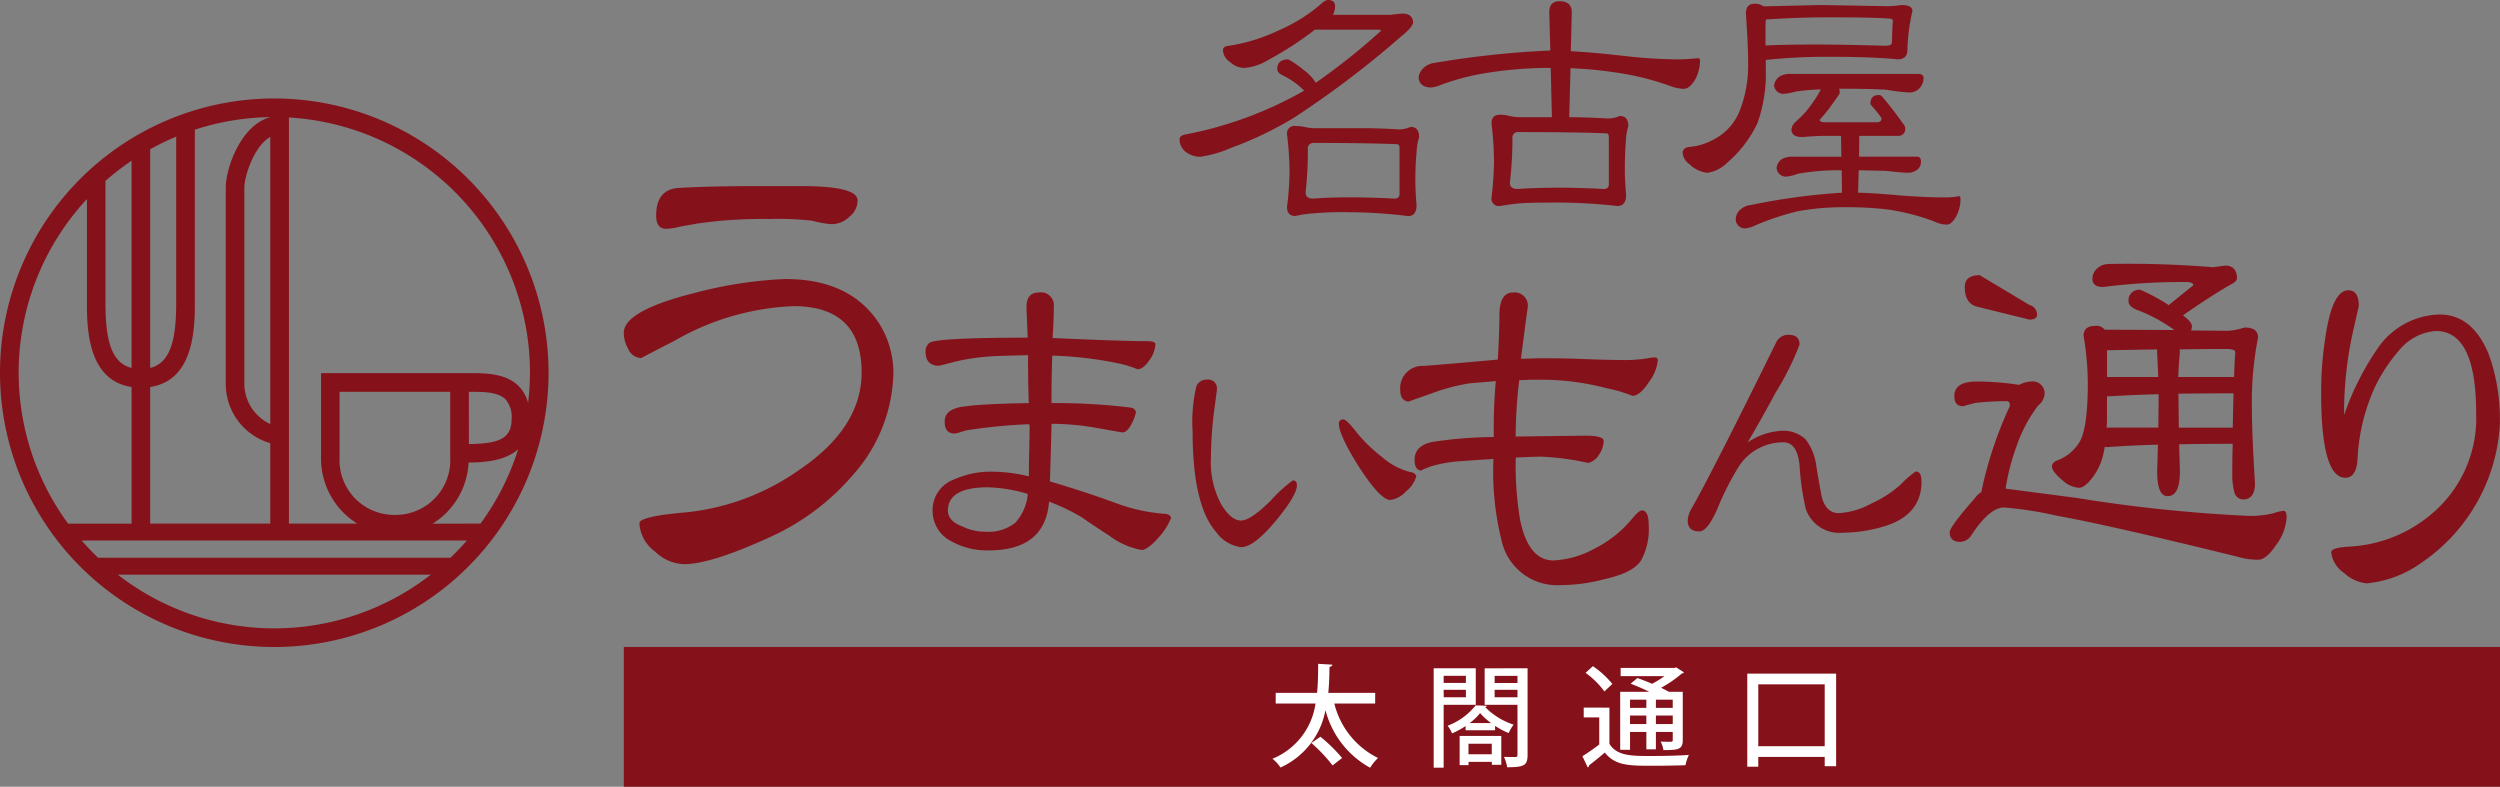 <svg xmlns="http://www.w3.org/2000/svg" width="210.104" height="66.12" viewBox="0 0 210.104 66.12">
  <rect x="0" y="0" width="210.104" height="66.12" fill="#808080" stroke="none"/>
  <g id="グループ_3280" data-name="グループ 3280" transform="translate(-113.619 -222.258)">
    <path id="パス_6167" data-name="パス 6167" d="M136.672,227a23.051,23.051,0,1,0,23.049,23.049A23.074,23.074,0,0,0,136.672,227m21.486,23.049a20.911,20.911,0,0,1-.159,2.53,3.171,3.171,0,0,0-.794-1.408c-1.084-1.078-2.787-1.091-4.181-1.087H140.6v7.09a6.44,6.44,0,0,0,3.042,5.558H137.9V228.6a21.514,21.514,0,0,1,20.261,21.452M151.475,265.6H121.863c-.48-.461-.942-.942-1.379-1.447h32.372q-.657.757-1.38,1.447m-28.995-31.67a22.489,22.489,0,0,1,2.194-1.7v17.418c-1.792-.452-2.194-2.557-2.194-5.549Zm3.759-2.66a21.614,21.614,0,0,1,2.188-1.059V244.1c0,2.993-.4,5.1-2.188,5.549Zm0,19.978c3.754-.55,3.754-5.125,3.754-7.148V229.625a21.447,21.447,0,0,1,6.359-1.058c-2.482.64-3.761,4.276-3.761,5.916v16.444a5.186,5.186,0,0,0,3.74,5.045v6.759H126.24Zm10.092,3.113a3.746,3.746,0,0,1-2.176-3.431V234.484c0-.969.829-3.5,2.176-4.246Zm5.825,2.815v-5.525h9.3v5.525A4.6,4.6,0,0,1,146.809,262v0a4.6,4.6,0,0,1-4.652-4.823m7.822,5.558A6.4,6.4,0,0,0,153,257.6c1.234-.007,3.047-.11,4.167-1.119A21.493,21.493,0,0,1,154,262.732Zm3.045-11.081c1.157-.005,2.447,0,3.075.628a2.248,2.248,0,0,1,.517,1.663c0,1.7-1.162,2.063-3.591,2.1Zm-32.1-16.2V244.1c0,2.023,0,6.6,3.754,7.148v11.486h-5.335a21.437,21.437,0,0,1,1.581-27.279m2.595,31.565h26.306a21.417,21.417,0,0,1-26.306,0" transform="translate(0 3.532)" fill="#85121b"/>
    <path id="パス_6168" data-name="パス 6168" d="M166.318,246.892a13.255,13.255,0,0,1-3.255,8.438,20.1,20.1,0,0,1-7.321,5.481q-4.806,2.186-7.038,2.183a3.675,3.675,0,0,1-2.424-1.066,3.153,3.153,0,0,1-1.309-2.377c0-.384,1.326-.695,3.977-.918a20.062,20.062,0,0,0,9.509-3.6q5.188-3.534,5.19-8.144,0-5.576-5.724-5.579a21.685,21.685,0,0,0-9.994,2.907q-.966.487-2.813,1.455a1.266,1.266,0,0,1-1.113-.824,2.7,2.7,0,0,1-.342-1.309q0-1.843,5.968-3.344a35.285,35.285,0,0,1,7.612-1.166q5.487,0,7.909,3.782a7.792,7.792,0,0,1,1.167,4.077m-3.009-14.462a1.744,1.744,0,0,1-.682,1.363,2.146,2.146,0,0,1-1.5.63,8.487,8.487,0,0,1-1.647-.291,25.33,25.33,0,0,0-3.543-.143,38.357,38.357,0,0,0-6.111.386c-.194.035-.647.112-1.359.239a5.84,5.84,0,0,1-1.262.2c-.551,0-.825-.372-.825-1.113q0-2.283,2.042-2.331,2.424-.144,6.352-.145h3.883c3.1,0,4.656.408,4.656,1.209" transform="translate(22.384 6.678)" fill="#85121b"/>
    <path id="パス_6169" data-name="パス 6169" d="M178.823,255.3a5.234,5.234,0,0,1-1.047,1.639c-.614.695-1.094,1.045-1.441,1.045a6.536,6.536,0,0,1-2.721-1.215q-1.209-.78-2.356-1.572a18.057,18.057,0,0,0-2.682-1.277c-.223,2.733-1.911,4.1-5.08,4.1a6.183,6.183,0,0,1-3.11-.752,2.856,2.856,0,0,1-1.6-2.591,2.729,2.729,0,0,1,1.8-2.618,7.541,7.541,0,0,1,3.307-.654,13.408,13.408,0,0,1,2.981.391c0-.5.01-1.188.033-2.063.017-1.066.033-1.745.033-2.026v-.136a.752.752,0,0,1-.033-.157,44.2,44.2,0,0,0-5.274.518l-.492.134a1.474,1.474,0,0,1-.524.129c-.543,0-.817-.337-.817-1.016q0-1.112,1.832-1.276,1.442-.2,5.241-.264c-.047-1.092-.065-2.434-.065-4.029q-2.751.071-3.11.1a17.911,17.911,0,0,0-3.082.464c-.808.216-1.246.326-1.309.326-.742,0-1.115-.4-1.115-1.215a.939.939,0,0,1,.3-.686q.427-.455,8.286-.459-.1-2.293-.1-2.588c0-.8.349-1.209,1.047-1.209a1.087,1.087,0,0,1,1.246,1.209q0,1.081-.1,2.619,6,.267,7.926.264c.48,0,.717.087.717.262a2.517,2.517,0,0,1-.489,1.311c-.351.52-.688.787-1.016.787a9.35,9.35,0,0,0-1.6-.492,31.46,31.46,0,0,0-5.569-.653c-.042,1.4-.065,2.724-.065,3.991a51.524,51.524,0,0,1,6.516.358,1.336,1.336,0,0,1,.393.1,1.378,1.378,0,0,1,.2.264,3.44,3.44,0,0,1-.393,1.051c-.237.457-.492.688-.754.688-.065,0-.752-.126-2.064-.359a22.229,22.229,0,0,0-3.893-.363q0,.325-.131,4.844,3.013.885,5.764,1.9a14.935,14.935,0,0,0,3.8.817c.351,0,.557.122.623.363m-12.05-2.03a12.824,12.824,0,0,0-3.342-.558q-3.372,0-3.37,1.961c0,.593.412,1.037,1.243,1.342a4.277,4.277,0,0,0,1.9.429,3.636,3.636,0,0,0,2.522-.754,4.168,4.168,0,0,0,1.049-2.42" transform="translate(33.21 10.495)" fill="#85121b"/>
    <path id="パス_6170" data-name="パス 6170" d="M179.819,249.409q0,.851-1.756,2.975c-1.237,1.487-2.209,2.235-2.92,2.235a3.022,3.022,0,0,1-2.1-1.253q-1.989-2.251-1.991-8.441a13.158,13.158,0,0,1,.316-3.827.91.91,0,0,1,.878-.558.739.739,0,0,1,.848.824c0,.054-.058.531-.183,1.433a32.728,32.728,0,0,0-.319,4.33,7.41,7.41,0,0,0,.9,3.956c.551.869,1.089,1.3,1.623,1.3s1.361-.551,2.5-1.674a11.836,11.836,0,0,1,1.859-1.7c.229,0,.346.129.346.394m10.036-.77a2.444,2.444,0,0,1-.876,1.305,2.145,2.145,0,0,1-1.326.716q-.8,0-2.576-2.708-1.728-2.743-1.731-3.694a.332.332,0,0,1,.377-.368c.173,0,.55.359,1.115,1.091a12.7,12.7,0,0,0,2.1,2.044,5.847,5.847,0,0,0,2.152,1.22c.194.052.339.087.426.1a.732.732,0,0,1,.342.291" transform="translate(42.795 13.622)" fill="#85121b"/>
    <path id="パス_6171" data-name="パス 6171" d="M202.7,242.016a3.621,3.621,0,0,1-.768,1.885c-.492.752-.948,1.127-1.372,1.127a11.949,11.949,0,0,0-2.143-.635,21.819,21.819,0,0,0-5.49-.719h-.9c-.448.026-.773.035-.972.035a39.429,39.429,0,0,0-.3,4.74l5.823-.073c1.047,0,1.574.145,1.574.447a2.239,2.239,0,0,1-.4,1.164,1.449,1.449,0,0,1-.9.682,22.9,22.9,0,0,0-3.916-.529c-.286,0-1.014.026-2.174.075a27.431,27.431,0,0,0,.37,5.265q.7,3.385,2.811,3.385a8.011,8.011,0,0,0,3.48-1.019,9.7,9.7,0,0,0,3.043-2.4q.633-.788.9-.787c.379,0,.571.424.571,1.276a5.476,5.476,0,0,1-.606,2.855c-.4.729-1.452,1.283-3.146,1.654a14.32,14.32,0,0,1-3.644.492,4.776,4.776,0,0,1-4.921-3.536,24.132,24.132,0,0,1-.735-7.066q-2.309.149-2.71.187a10.68,10.68,0,0,0-2.576.45c-.606.223-.85.337-.736.337-.407,0-.606-.3-.606-.9,0-.8.5-1.3,1.508-1.508a36.394,36.394,0,0,1,5.153-.41,42.366,42.366,0,0,1,.168-4.7l-2.206.187a17.5,17.5,0,0,0-2.612.639c-1.471.527-2.321.824-2.546.9-.443-.077-.667-.387-.667-.935a1.87,1.87,0,0,1,1.974-2.066q2.076-.157,6.225-.532c.089-1.576.133-2.82.133-3.721,0-1.276.38-1.916,1.14-1.916a1.111,1.111,0,0,1,1.239,1.276q0-.107-.571,4.291c.291,0,.736-.014,1.339-.038h1.305c.642,0,1.618.024,2.906.072s2.283.073,2.949.073a12.038,12.038,0,0,0,1.876-.106c.485-.079.752-.115.8-.115.22,0,.333.077.333.222" transform="translate(50.245 10.495)" fill="#85121b"/>
    <path id="パス_6172" data-name="パス 6172" d="M214.552,250.681c0,1.879-1.023,3.132-3.056,3.771a12.251,12.251,0,0,1-3.534.56,2.98,2.98,0,0,1-3.132-1.968,20.919,20.919,0,0,1-.531-3.666c-.126-1.307-.579-1.961-1.354-1.961a4.441,4.441,0,0,0-3.691,1.935,23.311,23.311,0,0,0-1.836,3.588c-.564,1.311-1.08,1.965-1.539,1.965q-.982,0-.982-.9a2.2,2.2,0,0,1,.347-1.063q1.751-3.084,7.059-13.865a1.121,1.121,0,0,1,1.092-.693c.6,0,.9.279.9.827a23.436,23.436,0,0,1-2,4.012q-1.136,2.12-2.361,4.2a5.653,5.653,0,0,1,3-.981,2.733,2.733,0,0,1,1.885.742,4.706,4.706,0,0,1,.9,2.337q.422,2.474.476,2.6c.251.829.717,1.248,1.408,1.248a6.554,6.554,0,0,0,2.761-.825,9.542,9.542,0,0,0,2.445-1.593,7.815,7.815,0,0,1,1.248-1.085c.323,0,.48.272.48.82" transform="translate(60.56 12.014)" fill="#85121b"/>
    <path id="パス_6173" data-name="パス 6173" d="M209.786,244.851a22.871,22.871,0,0,1,3.558.281,2.292,2.292,0,0,1,1-.281,1,1,0,0,1,1.134,1.127,1.339,1.339,0,0,1-.522.876,11.985,11.985,0,0,0-1.808,3.38,18.346,18.346,0,0,0-.939,3.618q1.615.212,5.953.777a126,126,0,0,0,14.495,1.513,7.851,7.851,0,0,0,2.139-.246,3.012,3.012,0,0,1,.775-.176c.173,0,.255.185.255.564a4.3,4.3,0,0,1-.869,2.284q-.843,1.262-1.522,1.262a5.952,5.952,0,0,1-1.682-.243q-11-2.707-15.177-3.445a31.523,31.523,0,0,0-4.5-.707c-.8,0-1.708.766-2.719,2.29a1.146,1.146,0,0,1-.972.6c-.581,0-.874-.274-.874-.813,0-.3.7-1.253,2.108-2.85a1.916,1.916,0,0,1,.548-.527,32.747,32.747,0,0,1,2.394-7.207c0-.213-.023-.328-.065-.351a.3.3,0,0,0-.194-.075,21.931,21.931,0,0,0-2.588.141c-.326.072-.682.168-1.07.284-.5,0-.743-.284-.743-.843q0-1.236,1.876-1.234m.26-8.935,4.174,2.5a.845.845,0,0,1,.644.81c0,.277-.215.419-.644.419l-4.434-1.091c-.668-.188-1-.736-1-1.651,0-.656.421-.988,1.263-.988m10.872-.946a87.123,87.123,0,0,1,8.736.277l1.005-.14c.663,0,1,.363,1,1.092,0,.162-.206.349-.618.557-.989.569-2.234,1.365-3.719,2.394-.065.049-.131.094-.2.14.5.379.747.67.747.88a.905.905,0,0,1-.068.389l3.106.031a6.02,6.02,0,0,0,1.391-.277c.757,0,1.134.277,1.134.845a27.642,27.642,0,0,0-.518,5.839q0,2.249.26,6.4c0,.913-.339,1.366-1,1.366a.789.789,0,0,1-.714-.523,5.828,5.828,0,0,1-.194-1.689q0-1.3.033-2.464-2.429,0-4.5.038l.065,2.284c0,1.384-.347,2.078-1.038,2.078-.583,0-.873-.695-.873-2.078q.034-1.2.063-2.251c-1.635.047-3.05.112-4.237.209a.709.709,0,0,1-.229-.033,4.185,4.185,0,0,1-.1.5,4.937,4.937,0,0,1-1.005,2.176c-.4.515-.763.775-1.065.775a2.307,2.307,0,0,1-1.389-.635c-.583-.489-.878-.876-.878-1.159,0-.237.162-.408.49-.529a3.669,3.669,0,0,0,1.874-1.614c.429-.8.647-2.427.647-4.893a24.128,24.128,0,0,0-.356-3.937c0-.562.33-.846,1-.846a.876.876,0,0,1,.773.323l5.858.028a13.507,13.507,0,0,0-2.944-1.616c-.6-.2-.907-.469-.907-.771a.881.881,0,0,1,1.007-.986,15.792,15.792,0,0,1,2.295,1.23c.021.024.044.051.065.072.044-.047.075-.084.1-.1l1.974-1.59c0-.181-.215-.274-.646-.274a53.778,53.778,0,0,0-6.954.421c-.585,0-.876-.236-.876-.7a1.173,1.173,0,0,1,.424-.883,1.386,1.386,0,0,1,.969-.347m-.2,13.748h4.34c.019-1.1.028-2.035.028-2.811q-2.4.073-4.172.178h-.166v1.688c0,.326-.009.639-.03.946m.03-4.256h4.31c-.028-.653-.058-1.344-.1-2.073v-.246l-4.209.07v2.249m5.986,0h4.694c.023-.743.054-1.44.1-2.073,0-.187-.248-.281-.745-.281q-2.039,0-3.947.035a.8.8,0,0,1,.035.246q-.1,1.094-.134,2.073m.035,4.256H231.3c.017-1.054.042-2.016.063-2.883q-2.523,0-4.63.031l.035,2.852" transform="translate(69.964 9.472)" fill="#85121b"/>
    <path id="パス_6174" data-name="パス 6174" d="M240.432,247.336a15.09,15.09,0,0,1-6.588,11.79,9.423,9.423,0,0,1-4.619,1.742,3.242,3.242,0,0,1-1.892-.871,2.446,2.446,0,0,1-1.091-1.747c0-.265.536-.422,1.6-.475a11.624,11.624,0,0,0,7.24-3.092,10.51,10.51,0,0,0,3.347-8.108q0-6.916-3.384-6.916a4.4,4.4,0,0,0-3.131,1.674,13.587,13.587,0,0,0-2,3.052,16.343,16.343,0,0,0-1.455,6.076c-.075,1.019-.412,1.53-1.021,1.53q-2.039,0-2.037-7.127a29.4,29.4,0,0,1,.4-4.951q.576-3.678,1.892-3.675c.578,0,.871.442.871,1.309,0,.03-.171.777-.508,2.256a31.632,31.632,0,0,0-.728,6.914,23.477,23.477,0,0,1,2.8-5.567,6.477,6.477,0,0,1,5.235-2.878q2.733,0,4.113,3.312a16.073,16.073,0,0,1,.946,5.75" transform="translate(83.291 10.417)" fill="#85121b"/>
    <path id="パス_6175" data-name="パス 6175" d="M182.882,222.258c.407,0,.614.175.614.527a1.486,1.486,0,0,1-.19.717h4.864c.534-.07.876-.1,1.033-.1.532.014.815.258.852.714q0,.4-1.059,1.249a80.9,80.9,0,0,1-8.978,6.8,30.177,30.177,0,0,1-5.26,2.52,10.215,10.215,0,0,1-2.553.747,1.965,1.965,0,0,1-1.246-.4,1.32,1.32,0,0,1-.532-1.063c0-.2.145-.33.426-.4a32.2,32.2,0,0,0,10.041-3.693,6.537,6.537,0,0,0-1.729-1.25q-.529-.233-.529-.557c0-.548.309-.822.93-.822a7.985,7.985,0,0,1,1.272.878,3.9,3.9,0,0,1,1.038,1.087,55.028,55.028,0,0,0,5.473-4.358c0-.066-.073-.1-.215-.1H181.8a28.642,28.642,0,0,1-3.932,2.551,4.581,4.581,0,0,1-2.044.665,1.847,1.847,0,0,1-1.169-.51,1.277,1.277,0,0,1-.585-.955c0-.243.166-.379.5-.4a14.783,14.783,0,0,0,4.143-1.276,13.684,13.684,0,0,0,3.741-2.363.868.868,0,0,1,.426-.209m-2.71,10.593a3.5,3.5,0,0,1,.773.08,4.3,4.3,0,0,0,1.115.1h3.8c.85,0,1.864.035,3.054.106a2.8,2.8,0,0,0,.93-.211c.478,0,.715.283.715.85a1.451,1.451,0,0,1-.051.187,5.109,5.109,0,0,0-.164,1.14c-.073.74-.1,1.523-.1,2.335,0,.5.03,1.181.1,2.049,0,.62-.236.932-.712.932a41.121,41.121,0,0,0-4.89-.323,29.114,29.114,0,0,0-3.16.1,8.48,8.48,0,0,0-1.41.218c-.475,0-.714-.251-.714-.747a25.734,25.734,0,0,0,.211-3.056,27.222,27.222,0,0,0-.211-3.052.633.633,0,0,1,.714-.717m4.57,6q1.7,0,3.745.108a.379.379,0,0,0,.426-.426v-3.827c0-.211-.072-.319-.209-.319q-2.4-.1-6.965-.108a.471.471,0,0,0-.529.531,32.454,32.454,0,0,1-.188,3.618c0,.353.206.532.613.532q1.33-.107,3.108-.108" transform="translate(42.326)" fill="#85121b"/>
    <path id="パス_6176" data-name="パス 6176" d="M192.923,226.46h.086l-.086-3.209c0-.625.284-.934.853-.934.691,0,1.037.309,1.037.934l-.082,3.267q1.885.1,4.438.391a42.564,42.564,0,0,0,4.46.295,15.179,15.179,0,0,0,1.754-.1c.138,0,.209.059.209.185a3.416,3.416,0,0,1-.424,1.642c-.316.5-.625.745-.928.745a3.144,3.144,0,0,1-1.009-.183,23.113,23.113,0,0,0-4.994-1.223,31.726,31.726,0,0,0-3.529-.321l-.11,4.117h.084c.9,0,1.979.038,3.239.108a2.672,2.672,0,0,0,.928-.215c.478,0,.717.29.717.857l-.052.181a5.156,5.156,0,0,0-.161,1.167c-.054.745-.08,1.53-.08,2.365q0,.77.106,2.071c0,.618-.251.928-.745.928a45.11,45.11,0,0,0-4.858-.291c-1.829,0-2.984.026-3.48.082-.407.035-.911.106-1.511.209a.631.631,0,0,1-.719-.714,26.35,26.35,0,0,0,.211-3.11,27.2,27.2,0,0,0-.211-3.106c0-.5.237-.743.719-.743a3.117,3.117,0,0,1,.77.1,4.154,4.154,0,0,0,1.089.106h2.5l-.1-4.139h-.112a33.291,33.291,0,0,0-5.439.45,19.984,19.984,0,0,0-3.693.981,2.977,2.977,0,0,1-.824.216c-.64-.019-.982-.291-1.035-.822a1.246,1.246,0,0,1,.448-.85,1.583,1.583,0,0,1,.906-.4,77.778,77.778,0,0,1,9.636-1.035m.853,11.525c1.117,0,2.354.04,3.715.108a.38.38,0,0,0,.429-.426v-3.93c0-.211-.072-.318-.215-.318-1.681-.072-4.138-.106-7.357-.106a.468.468,0,0,0-.53.531,30.606,30.606,0,0,1-.215,3.717c0,.356.215.532.64.532,1.009-.068,2.188-.108,3.532-.108" transform="translate(50.9 0.044)" fill="#85121b"/>
    <path id="パス_6177" data-name="パス 6177" d="M206.287,222.547l5.605.1a8.848,8.848,0,0,0,1.145-.1c.616,0,.927.169.927.5a16.629,16.629,0,0,0-.424,3.321c-.017.5-.293.743-.824.743q-2.178-.215-5.713-.211a47.35,47.35,0,0,0-5.361.264v.8a12.449,12.449,0,0,1-.693,4.487A10.025,10.025,0,0,1,198.4,235.8a2.988,2.988,0,0,1-1.675.848,2.463,2.463,0,0,1-1.485-.715,1.3,1.3,0,0,1-.586-.958c0-.279.18-.45.534-.5a5,5,0,0,0,1.935-.557,4.636,4.636,0,0,0,2.34-2.523,10.428,10.428,0,0,0,.689-4.064q0-1.458-.185-4.061c0-.548.237-.827.717-.827a1.2,1.2,0,0,1,.77.215Zm-2.6,5.79h10.811c.251.016.38.12.4.312a1.29,1.29,0,0,1-.321.878,1.189,1.189,0,0,1-.93.37,16.191,16.191,0,0,1-1.886-.234c-1.023-.054-2.153-.08-3.366-.08H207.8a.959.959,0,0,1,.054.314.293.293,0,0,1-.054.166c-.387.567-.7,1-.93,1.3-.194.244-.422.524-.693.822,0,.141.145.215.428.215h4.357c.264,0,.4-.11.4-.318a.221.221,0,0,0-.026-.082,10.192,10.192,0,0,0-.85-1.037.258.258,0,0,1-.054-.136c0-.475.248-.716.743-.716a.317.317,0,0,1,.241.133c.527.607,1.133,1.384,1.806,2.335a.506.506,0,0,1,.131.321.565.565,0,0,1-.637.642H209.5l-.023,1.75h4.916c.192.021.29.157.29.421a.877.877,0,0,1-.267.64,1.314,1.314,0,0,1-.876.291c-.251,0-.859-.052-1.832-.161-.708-.017-1.459-.031-2.258-.049l-.052,1.881q1.673.058,3.612.243c1.326.1,2.584.159,3.771.159a6.375,6.375,0,0,0,1.143-.11c.051,0,.079.11.079.321a3.026,3.026,0,0,1-.347,1.356c-.265.476-.529.716-.794.716a2.37,2.37,0,0,1-1.065-.265,18.95,18.95,0,0,0-3.958-1.01,27.987,27.987,0,0,0-3.476-.183,21.135,21.135,0,0,0-4.066.342,23.116,23.116,0,0,0-3.584,1.2,2.2,2.2,0,0,1-.85.236.763.763,0,0,1-.745-.822,1.08,1.08,0,0,1,.4-.771,1.474,1.474,0,0,1,.85-.37,54.451,54.451,0,0,1,7.675-1.038l-.026-1.881a18.991,18.991,0,0,0-3.691.293,4.041,4.041,0,0,1-.956.237.781.781,0,0,1-.824-.747,1.067,1.067,0,0,1,.426-.715,1.762,1.762,0,0,1,.928-.211h4.089l-.026-1.75h-1.354c-.517,0-1.145.031-1.885.1q-.929,0-.928-.639a.969.969,0,0,1,.318-.607c.192-.183.37-.351.529-.5a7.842,7.842,0,0,0,.743-.876,9.426,9.426,0,0,0,.881-1.382,16.749,16.749,0,0,0-2.127.183,5.32,5.32,0,0,1-.956.188.79.79,0,0,1-.85-.714,1.117,1.117,0,0,1,.424-.717,1.577,1.577,0,0,1,.928-.243m-2.042-4.567c-.019.244-.028.529-.028.846v1.332q1.592-.084,4.356-.08,2.094,0,5.708.1c.391,0,.579-.1.562-.319.017-.742.042-1.338.077-1.777,0-.127-.141-.192-.424-.192q-1.353-.1-5-.1c-1.588,0-3.342.058-5.254.185" transform="translate(60.379 0.133)" fill="#85121b"/>
    <rect id="長方形_3975" data-name="長方形 3975" width="157.678" height="11.75" transform="translate(166.045 276.628)" fill="#85121b"/>
    <g id="グループ_3278" data-name="グループ 3278" transform="translate(220.558 278.04)">
      <path id="パス_6178" data-name="パス 6178" d="M183.53,257.568H180.1a6.948,6.948,0,0,0,3.672,4.576,3.825,3.825,0,0,0-.663.82,7.726,7.726,0,0,1-3.755-4.846,6.607,6.607,0,0,1-3.783,4.827,2.927,2.927,0,0,0-.672-.736,5.9,5.9,0,0,0,3.618-4.64h-3.345v-.9h3.475c.094-.876.086-1.715.094-2.441l1.194.073c-.01.1-.094.159-.243.187-.01.633-.019,1.389-.1,2.181h3.942Zm-3.579,5.2a13.141,13.141,0,0,0-1.78-1.883l.756-.53a13.313,13.313,0,0,1,1.825,1.789Z" transform="translate(-174.899 -254.223)" fill="#fff"/>
      <path id="パス_6179" data-name="パス 6179" d="M186.2,257.509H183.5v5.284h-.838v-8.352H186.2Zm-.829-2.433H183.5v.6h1.866Zm-1.866,1.8h1.866v-.625H183.5Zm1.838,2.778V259.3a7.689,7.689,0,0,1-1.138.616,2.425,2.425,0,0,0-.373-.644,5.5,5.5,0,0,0,2.359-1.714l.941.037a.18.18,0,0,1-.14.112,5.95,5.95,0,0,0,2.386,1.473,4.163,4.163,0,0,0-.419.707,6.671,6.671,0,0,1-1.138-.606v.373Zm-.5,2.927v-2.452h3.5v2.424h-.792v-.243h-1.958v.27Zm2.7-1.8h-1.958v.887h1.958Zm-.056-1.733a5.426,5.426,0,0,1-.923-.839,5.068,5.068,0,0,1-.876.839Zm3.066-4.605v7.281c0,.876-.279,1.035-1.714,1.035a3.182,3.182,0,0,0-.272-.869c.412.01.831.01.962.01s.176-.047.176-.187v-4.2h-2.759v-3.068Zm-.848.635h-1.92v.6h1.92Zm-1.92,1.8h1.92v-.625h-1.92Z" transform="translate(-169.112 -254.061)" fill="#fff"/>
      <path id="パス_6180" data-name="パス 6180" d="M192.094,257.825v3.04c.623,1.024,1.864,1.024,3.5,1.024,1.072,0,2.347-.028,3.178-.092a4,4,0,0,0-.288.866c-.691.028-1.743.047-2.714.047-2.031,0-3.178,0-4.063-1.11-.457.393-.932.775-1.325,1.073a.163.163,0,0,1-.112.176l-.447-.941a17,17,0,0,0,1.417-.988v-2.274h-1.305v-.822Zm-1.389-3.485a7.514,7.514,0,0,1,1.632,1.492l-.663.633a7.2,7.2,0,0,0-1.583-1.565Zm3.122,5.527v1.5H193v-4.874h2.441c-.5-.243-1.082-.5-1.565-.681l.569-.475c.372.129.81.3,1.23.483a7.259,7.259,0,0,0,1.042-.642h-3.68v-.689h4.539l.131-.047.653.419a.247.247,0,0,1-.178.094,10.061,10.061,0,0,1-1.743,1.2c.243.122.466.234.644.337h1.174v4.054c0,.764-.318.848-1.621.848a2.522,2.522,0,0,0-.234-.717c.234.009.449.017.614.017.365,0,.4,0,.4-.157v-.672H196v1.464h-.8v-1.464Zm1.37-2.712h-1.37v.689h1.37Zm-1.37,2.05h1.37v-.717h-1.37Zm3.588-1.361v-.689H196v.689ZM196,259.205h1.417v-.717H196Z" transform="translate(-163.775 -254.136)" fill="#fff"/>
    </g>
    <g id="グループ_3279" data-name="グループ 3279" transform="translate(260.464 278.869)">
      <path id="パス_6181" data-name="パス 6181" d="M197.766,254.7h7.466v7.781h-.96V261.7h-5.583v.822h-.923Zm.923,6.1h5.583v-5.2h-5.583Z" transform="translate(-197.766 -254.698)" fill="#fff"/>
    </g>
  </g>
</svg>
